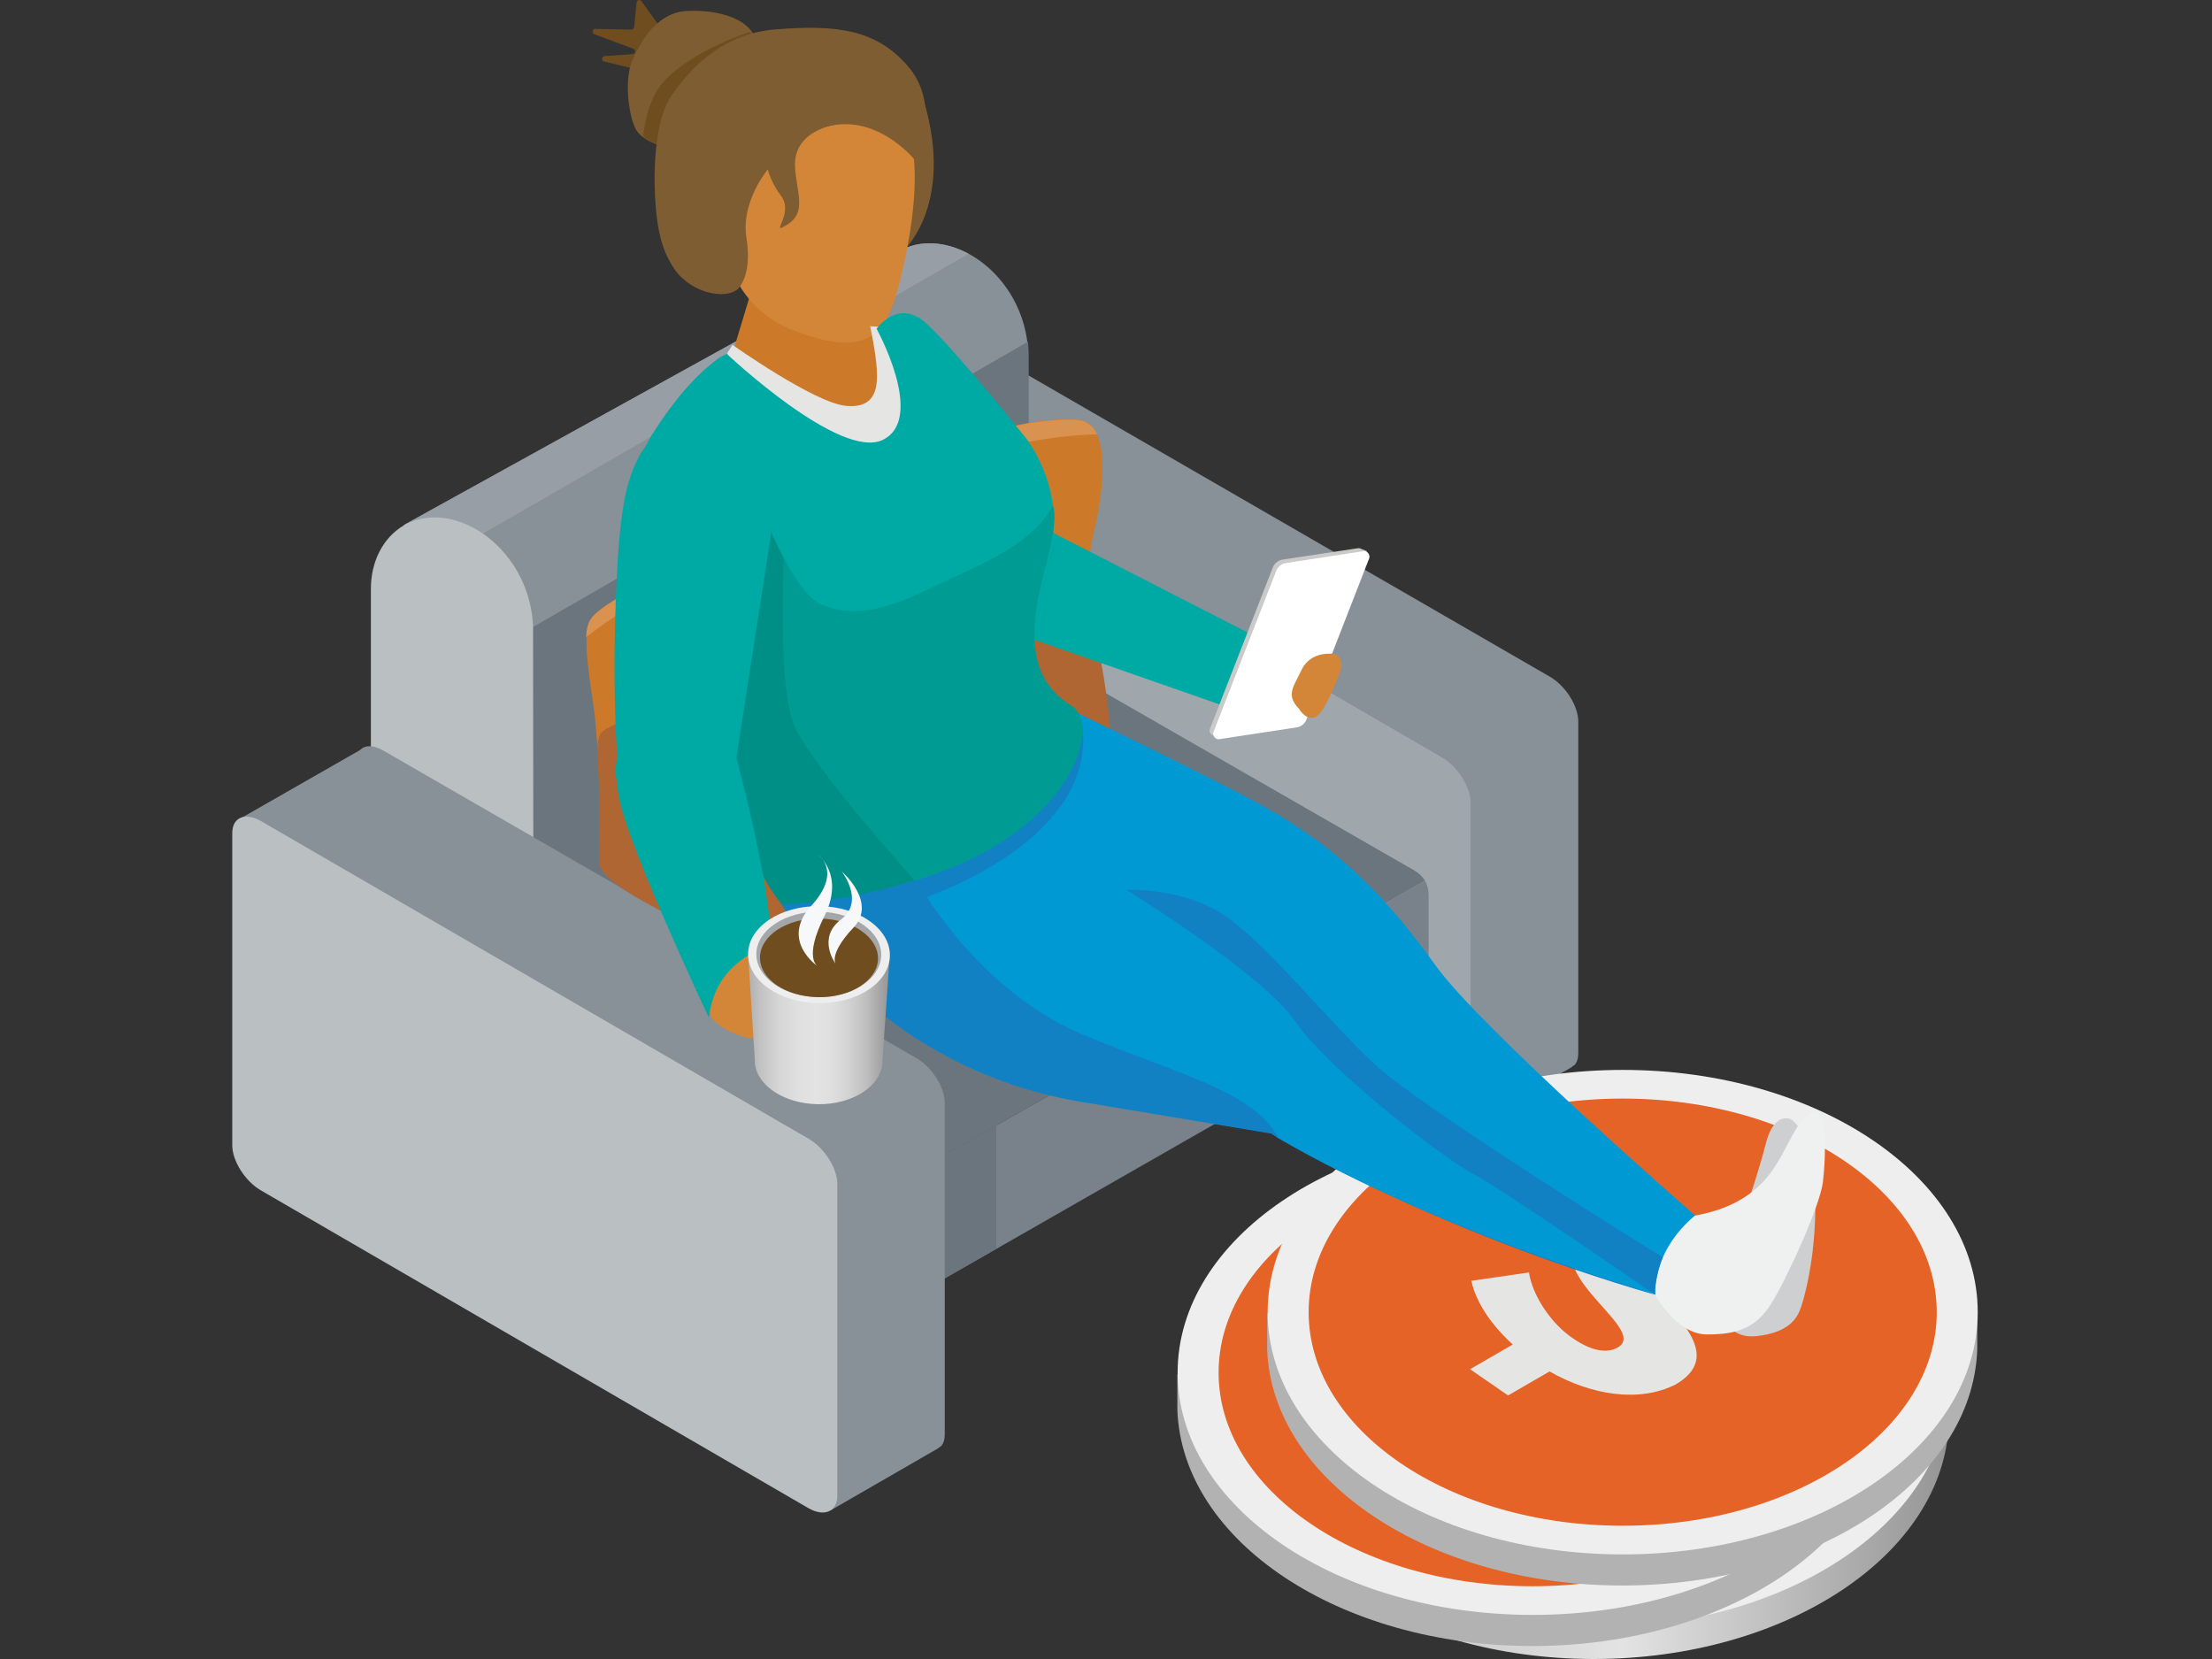 <svg width="800" height="600" viewBox="0 0 800 600" fill="none" xmlns="http://www.w3.org/2000/svg">
<rect x="0" y="0" width="800" height="600" fill="#333333" stroke="none"/>
<g clip-path="url(#clip0_1518_2401)">
<path d="M570.808 260.977C570.808 255.308 566.193 247.955 560.426 244.677L367.868 133.412C364.229 131.286 361.124 131.286 359.349 133.146L315.513 158.305L352.161 206.939V253.979C352.161 259.649 356.776 267.001 362.543 270.279L465.478 330.075L529.545 408.386L568.234 386.062C568.501 385.885 568.855 385.619 569.122 385.354H569.299C570.364 384.291 570.808 382.785 570.808 380.836V260.977V260.977Z" fill="#889098"/>
<path d="M521.47 407.5L323.411 292.603C317.732 289.325 313.029 281.972 313.029 276.303V163.354C313.029 157.685 317.643 155.736 323.411 159.013L521.47 273.911C527.149 277.189 531.852 284.541 531.852 290.211V403.159C531.764 408.829 527.149 410.778 521.47 407.5Z" fill="#A0A7AC"/>
<path d="M371.861 127.742C371.683 121.186 369.909 114.099 366.182 107.544C356.598 90.889 338.141 83.448 325.097 90.889C324.919 91.067 324.831 91.067 324.653 91.155L146.116 189.841L192.791 373.571L371.95 274.442L371.861 127.742V127.742Z" fill="#889098"/>
<path d="M511.709 314.927L372.482 234.933L205.48 318.825L333.704 422.294L515.347 318.514C514.46 317.097 513.218 315.813 511.709 314.927V314.927Z" fill="#6A757D"/>
<path d="M516.678 323.608C516.678 321.837 516.235 319.932 515.347 318.515L333.704 422.294L333.97 466.765L516.678 362.232V323.608C516.678 323.727 516.678 323.727 516.678 323.608V323.608Z" fill="#79828A"/>
<path d="M333.704 422.294L333.97 466.765L360.325 451.616V407.083L333.704 422.294Z" fill="#6A757D"/>
<path d="M325.097 90.89C324.919 91.067 324.83 91.067 324.653 91.156L146.115 189.842L150.464 206.939L350.298 91.776C341.868 87.258 332.551 86.549 325.097 90.89V90.89Z" fill="#979EA5"/>
<path d="M372.038 274.531V127.742C372.038 126.413 371.861 124.907 371.772 123.579L179.835 234.224L174.6 302.081L192.791 373.837L372.038 274.531Z" fill="#6A757D"/>
<path d="M192.791 226.872C192.613 220.317 190.838 213.23 187.111 206.674C177.528 190.02 159.071 182.579 146.027 190.02C138.395 194.538 134.136 203.219 134.136 212.964V272.229L192.879 305.626L192.791 226.872Z" fill="#BABFC2"/>
<path d="M341.69 398.908C341.69 393.238 337.076 385.885 331.308 382.608L138.75 271.52C135.112 269.393 132.006 269.394 130.232 271.254L86.396 296.324L123.044 344.958V391.821C123.044 397.49 127.658 404.843 133.426 408.121L236.36 467.917L300.428 546.228L339.117 523.904C339.383 523.727 339.738 523.461 340.004 523.195H340.182C341.247 522.132 341.69 520.626 341.69 518.677V398.908V398.908Z" fill="#889098"/>
<path d="M292.353 545.43L94.382 430.533C88.703 427.255 84 419.902 84 414.233V301.284C84 295.615 88.614 293.666 94.382 296.944L292.442 411.841C298.121 415.119 302.824 422.471 302.824 428.141V541.089C302.735 546.759 298.032 548.708 292.353 545.43V545.43Z" fill="#BABFC2"/>
<path d="M703.291 498.124C693.264 456.666 640.288 424.863 576.487 424.863C512.685 424.863 459.799 456.577 449.683 498.124L447.997 501.845V514.601C449.683 562.084 506.651 599.999 576.398 599.999C646.145 599.999 703.202 562.084 704.799 514.601V501.579L703.291 498.124V498.124Z" fill="url(#paint0_linear_1518_2401)"/>
<path d="M576.487 588.66C647.401 588.66 704.888 549.435 704.888 501.048C704.888 452.661 647.401 413.435 576.487 413.435C505.573 413.435 448.085 452.661 448.085 501.048C448.085 549.435 505.573 588.66 576.487 588.66Z" fill="#EFEEEE"/>
<path d="M576.487 578.296C639.217 578.296 690.069 543.71 690.069 501.048C690.069 458.385 639.217 423.8 576.487 423.8C513.757 423.8 462.904 458.385 462.904 501.048C462.904 543.71 513.757 578.296 576.487 578.296Z" fill="url(#paint1_linear_1518_2401)"/>
<path d="M550.398 522.485L535.402 531.167L521.559 521.777L536.999 512.83C528.924 505.477 523.689 497.415 522.003 489.797L542.856 486.785C544.187 495.466 551.286 505.831 559.183 510.881C565.217 514.956 570.896 516.284 574.978 513.893C587.135 506.894 541.081 484.57 565.661 470.485C576.309 464.195 591.749 465.524 606.657 472.877L621.387 464.461L635.23 473.94L621.121 482.001C628.93 488.468 634.964 495.821 637.449 502.642L616.596 505.92C612.957 498.124 606.213 489.885 600.268 485.81C595.299 482.533 590.507 481.204 587.224 483.419C575.244 490.417 620.855 512.741 595.92 527.269C582.965 533.913 565.572 530.901 550.398 522.485Z" fill="#EFEEEE"/>
<path d="M681.107 493.429C671.08 451.97 618.104 420.167 554.303 420.167C490.501 420.167 437.614 451.97 427.498 493.429L425.812 497.15V509.906C427.498 557.389 484.467 595.304 554.214 595.304C623.961 595.304 681.018 557.389 682.615 509.906V496.884L681.107 493.429V493.429Z" fill="url(#paint2_linear_1518_2401)"/>
<path d="M554.303 584.054C625.217 584.054 682.704 544.828 682.704 496.441C682.704 448.054 625.217 408.829 554.303 408.829C483.389 408.829 425.901 448.054 425.901 496.441C425.901 544.828 483.389 584.054 554.303 584.054Z" fill="#EFEEEE"/>
<path d="M554.303 573.689C617.033 573.689 667.885 539.104 667.885 496.441C667.885 453.778 617.033 419.193 554.303 419.193C491.573 419.193 440.72 453.778 440.72 496.441C440.72 539.104 491.573 573.689 554.303 573.689Z" fill="url(#paint3_linear_1518_2401)"/>
<path d="M527.859 517.879L512.863 526.561L499.02 517.082L514.46 508.135C506.385 500.782 501.15 492.72 499.464 485.102L520.317 482.09C521.648 490.772 528.747 501.136 536.644 506.186C542.678 510.261 548.357 511.589 552.439 509.198C564.596 502.199 518.542 479.875 543.122 465.79C553.77 459.5 569.21 460.829 584.118 468.182L598.848 459.766L612.691 469.245L598.582 477.306C606.391 483.773 612.425 491.126 614.91 497.947L594.057 501.225C590.418 493.429 583.674 485.191 577.729 481.116C572.76 477.838 567.968 476.509 564.685 478.724C552.705 485.722 598.316 508.046 573.381 522.574C560.426 529.218 543.033 526.561 527.859 517.879Z" fill="#EFEEEE"/>
<path d="M713.584 471.548C703.557 430.089 650.582 398.287 586.78 398.287C522.979 398.287 470.092 430.001 459.976 471.548L458.29 475.269V488.025C459.976 535.508 516.945 573.423 586.692 573.423C656.438 573.423 713.496 535.508 715.093 488.025V475.003L713.584 471.548Z" fill="url(#paint4_linear_1518_2401)"/>
<path d="M586.869 562.173C657.783 562.173 715.271 522.947 715.271 474.56C715.271 426.173 657.783 386.948 586.869 386.948C515.955 386.948 458.468 426.173 458.468 474.56C458.468 522.947 515.955 562.173 586.869 562.173Z" fill="#EFEEEE"/>
<path d="M586.869 551.808C649.599 551.808 700.452 517.223 700.452 474.56C700.452 431.898 649.599 397.312 586.869 397.312C524.139 397.312 473.287 431.898 473.287 474.56C473.287 517.223 524.139 551.808 586.869 551.808Z" fill="url(#paint5_linear_1518_2401)"/>
<path d="M560.426 495.998L545.429 504.68L531.675 495.201L547.115 486.254C539.04 478.901 533.805 470.84 532.119 463.221L552.972 460.209C554.303 468.891 561.402 479.255 569.299 484.305C575.333 488.38 581.012 489.709 585.094 487.317C597.251 480.318 551.197 457.995 575.777 443.909C586.425 437.62 601.865 438.948 616.773 446.301L631.503 437.885L645.346 447.364L631.237 455.425C639.046 461.892 645.08 469.245 647.565 476.066L626.712 479.344C623.073 471.548 616.329 463.31 610.384 459.235C605.415 455.957 600.623 454.628 597.34 456.843C585.361 463.841 630.971 486.165 606.036 500.693C592.992 507.338 575.6 504.68 560.426 495.998V495.998Z" fill="#E5E5E4"/>
<path d="M620.944 471.638C620.944 471.638 623.428 484.483 635.141 483.243C646.766 482.002 649.605 476.953 650.848 474.118C652.09 471.283 656.793 455.603 656.527 434.165C656.172 412.816 649.605 405.286 647.121 404.577C644.636 403.957 640.82 404.932 638.602 413.702C636.384 422.472 630.438 441.341 626.978 448.251C623.428 455.338 617.838 465.082 620.944 471.638V471.638Z" fill="#CECFD1"/>
<path d="M598.582 468.271C598.582 468.271 606.391 482.622 617.305 482.622C628.22 482.622 634.964 480.407 640.554 471.549C646.145 462.69 658.213 436.203 659.278 427.521C660.343 418.662 661.496 395.63 652.711 404.311C643.838 412.993 643.838 434.076 612.957 439.657C612.957 439.569 582.255 438.949 598.582 468.271V468.271Z" fill="#EFF0F0"/>
<path d="M310.988 99.306L274.517 95.94L264.756 128.363L289.247 162.912L332.018 160.963L316.401 126.502L310.988 99.306Z" fill="#CC7A29"/>
<path d="M271.855 193.74C271.855 193.74 220.21 214.292 213.821 223.683C209.739 229.707 214.087 249.019 215.152 259.295C216.217 269.659 217.814 295.35 216.927 306.955C216.04 318.471 242.838 331.405 242.838 331.405L283.302 340.706L315.069 308.195L271.855 193.74V193.74Z" fill="#CC7A29"/>
<path d="M236.005 209.685C225.534 214.735 216.217 220.138 213.644 223.948C212.579 225.454 212.135 227.668 211.958 230.414C219.944 224.302 232.544 215.62 244.346 211.368L236.005 209.685V209.685Z" fill="#DA9250"/>
<path d="M294.926 204.548L328.202 166.367C328.202 166.367 365.117 150.332 389.253 151.661C405.935 152.547 395.553 192.677 395.553 192.677C395.553 192.677 389.697 217.216 395.376 231.124C401.055 245.032 400.966 264.787 393.867 277.101C386.857 289.237 328.735 293.312 328.735 293.312L294.926 204.548V204.548Z" fill="#CC7A29"/>
<path d="M389.43 151.839C372.304 150.776 348.611 158.748 336.366 163.355L337.431 167.961C369.642 158.66 388.898 157.154 396.795 157.065C395.287 154.053 393.068 152.016 389.43 151.839V151.839Z" fill="#DA9250"/>
<path d="M300.782 248.752L335.922 221.91C335.922 221.91 364.85 199.144 381.355 196.043C397.86 192.854 396.795 232.718 396.795 232.718C396.795 232.718 399.99 245.475 401.409 263.103C402.297 273.557 405.935 285.604 398.215 293.932C390.672 302.347 332.018 307.131 332.018 307.131L300.782 248.752V248.752Z" fill="#AF6632"/>
<path d="M277.711 242.286C277.711 242.286 225.623 258.763 217.992 264.432C214.531 267.09 216.749 277.012 216.749 287.819C216.749 295.172 216.483 303.588 216.749 312.092C217.016 320.065 247.363 333.353 247.363 333.353L284.011 340.529L317.288 317.585L277.711 242.286V242.286Z" fill="#AF6632"/>
<path d="M235.384 26.31L218.436 22.235C217.371 21.969 217.548 20.463 218.613 20.286L228.818 19.578C229.883 19.4 230.06 18.072 229.084 17.629L214.975 12.402C213.91 11.959 214.265 10.453 215.241 10.453L228.285 10.719C228.729 10.719 229.173 10.453 229.35 9.833L230.237 0.886C230.415 -0 231.48 -0.355 232.012 0.443L242.217 14.705C242.394 14.971 242.483 15.414 242.217 15.768L236.538 25.69C236.272 26.221 235.828 26.31 235.384 26.31V26.31Z" fill="#6F4D1E"/>
<path d="M242.394 53.595C242.394 53.595 232.012 51.823 229.616 46.065C227.043 40.395 225.969 28.33 228.552 22.235C230.903 16.672 236.76 4.757 248.074 3.986C257.985 3.313 274.961 6.112 273.718 18.957C272.387 31.891 242.394 53.595 242.394 53.595Z" fill="#7F5D32"/>
<path d="M273.629 18.957C274.251 13.288 275.138 13.731 270.967 11.604C255.793 16.831 243.104 24.627 238.224 31.802C235.207 36.143 233.432 42.433 232.545 49.431C236.449 52.443 242.483 53.506 242.483 53.506C242.483 53.506 272.387 31.891 273.629 18.957V18.957Z" fill="#6F4D1E"/>
<path d="M325.54 91.953C325.54 91.953 345.772 75.476 334.059 36.232L314.892 40.573L325.54 91.953Z" fill="#7F5D32"/>
<path d="M261.65 86.815C261.65 86.815 263.602 110.734 287.295 119.592C310.987 128.451 319.506 123.756 324.653 104.798C329.711 85.752 336.543 50.14 322.434 36.675C322.346 36.852 260.141 42.699 261.65 86.815Z" fill="#D48638"/>
<path d="M331.486 58.556C331.486 58.556 311.875 33.22 287.561 51.557C273.718 61.922 268.394 76.007 269.903 85.575C271.145 93.193 270.524 99.837 267.329 104.001C264.135 108.076 252.475 107.217 245.145 98.951C240.194 92.591 237.603 85.309 236.893 70.781C236.272 57.758 237.514 42.61 242.749 34.726C248.34 26.664 259.875 12.225 280.551 10.63C301.848 8.947 316.4 10.364 327.936 23.475C340.98 37.738 331.486 58.556 331.486 58.556V58.556Z" fill="#7F5D32"/>
<path d="M302.291 45.09C302.291 45.09 286.496 47.039 287.561 60.859C288.271 70.161 291.732 76.893 284.722 81.234C277.8 85.575 287.384 77.513 282.503 70.869C276.469 62.896 274.428 51.823 279.309 45.09C284.278 38.358 302.291 45.09 302.291 45.09V45.09Z" fill="#7F5D32"/>
<path d="M462.017 411.487C462.017 411.487 517.566 444.707 598.493 468.271C598.493 468.271 505.32 430.09 487.307 418.397C469.293 406.703 440.365 392.175 431.314 389.783L457.846 406.438L462.017 411.487V411.487Z" fill="#1281C4"/>
<path d="M284.012 324.937C284.012 324.937 313.827 386.682 393.335 398.73L459.621 409.803C459.621 409.803 504.965 439.569 598.671 468.182C598.671 468.182 597.162 452.945 613.046 439.569C613.046 439.569 535.757 372.331 519.163 349.121C502.481 325.911 485 307.219 457.314 291.805C436.638 280.289 382.332 254.333 382.332 254.333L324.919 296.235L284.012 324.937V324.937Z" fill="#0099D3"/>
<path d="M598.582 468.271C598.582 468.271 544.453 430.799 532.296 424.243C520.139 417.688 479.321 385.619 468.229 369.142C457.137 352.665 407.444 321.837 407.444 321.837C407.444 321.837 428.475 320.774 443.915 331.758C459.355 342.832 479.321 368.168 496.89 384.645C514.549 401.122 601.333 454.717 601.333 454.717C601.333 454.717 598.316 462.336 598.582 468.271Z" fill="#1281C4"/>
<path d="M391.116 373.926C349.677 356.297 328.291 312.801 328.291 312.801L314.803 298.715L280.285 323.165C280.285 323.165 314.005 386.771 393.512 398.907L459.798 409.981C459.798 409.981 460.686 410.601 462.372 411.664C453.498 394.301 424.57 388.188 391.116 373.926V373.926Z" fill="#1281C4"/>
<path d="M332.018 325.557C332.018 325.557 400.434 304.119 390.85 258.939C390.85 258.939 396.973 296.235 330.953 318.381L332.018 325.557Z" fill="#1281C4"/>
<path d="M356.154 225.099L446.932 256.814C446.932 256.814 446.044 242.285 463.614 235.11L328.291 165.746L356.154 225.099V225.099Z" fill="#00AAA4"/>
<path d="M493.696 201.092C493.873 200.826 493.873 200.383 493.873 200.029H494.051L494.317 199.32L492.099 198.434C491.832 198.257 491.477 198.257 491.211 198.257L463.614 202.42C462.283 202.686 461.041 203.661 460.42 204.989L437.615 263.545C437.348 264.254 437.437 265.051 438.058 265.494L439.744 266.735L440.01 266.469H440.277L468.051 262.305C469.382 262.039 470.624 261.065 471.068 259.736L493.696 201.092V201.092Z" fill="#CACAC9"/>
<path d="M472.399 260.445L495.204 201.889C495.471 201.003 495.027 199.94 494.14 199.497C493.873 199.32 493.518 199.32 493.252 199.32L464.857 203.661C463.526 203.926 462.283 204.901 461.662 206.23L438.857 264.786C438.591 265.672 439.034 266.735 439.922 267.178C440.188 267.355 440.543 267.355 440.809 267.355L469.293 263.014C470.713 262.66 471.778 261.774 472.399 260.445V260.445Z" fill="white"/>
<path d="M480.208 236.438C480.208 236.438 473.641 236.173 470.713 242.285C467.874 248.398 464.857 251.232 469.826 256.37C469.826 256.37 472.399 260.977 475.949 259.205C479.676 257.433 485.088 241.576 485.088 241.576C485.088 241.576 486.153 235.818 480.208 236.438Z" fill="#D48638"/>
<path d="M264.933 124.73C264.933 124.73 294.66 145.814 306.018 146.788C317.376 147.851 317.376 139.17 317.11 133.589C316.844 128.008 314.714 117.998 314.714 117.998L319.506 118.263L328.823 138.638L329.533 157.95L319.151 166.632L293.24 160.519L273.097 149.18L262.981 127.742L264.933 124.73V124.73Z" fill="#E5E5E4"/>
<path d="M382.243 254.422C367.868 245.563 371.151 224.657 378.96 201.536C386.768 178.503 371.151 158.571 371.151 158.571C371.151 158.571 344.619 125.439 334.68 116.669C324.742 107.899 317.022 118.884 317.022 118.884C317.022 118.884 334.858 151.218 319.418 159.014C303.977 166.809 262.892 128.008 262.892 128.008C262.892 128.008 260.053 129.071 257.48 131.463C252.688 135.184 244.879 142.802 235.384 157.862C224.736 174.782 252.155 213.141 271.677 236.97C273.186 247.601 274.073 257.523 273.807 265.761C272.742 311.029 283.746 325.203 283.746 325.203C378.96 321.66 396.441 263.281 382.243 254.422V254.422Z" fill="#00AAA4"/>
<path d="M265.555 263.104C264.49 308.372 285.165 325.292 285.165 325.292C380.113 322.014 401.765 264.078 387.478 255.22C373.103 246.361 371.24 230.947 377.54 207.294C381.71 191.525 381.888 185.856 380.734 182.755C373.813 197.106 351.895 205.345 339.738 211.192C327.847 216.861 311.076 225.543 296.257 218.19C287.384 213.672 277.8 189.577 277.8 189.577L268.483 192.854C270.612 216.684 265.998 244.855 265.555 263.104V263.104Z" fill="#009B93"/>
<path d="M287.561 263.104C282.503 252.473 282.769 222.088 283.479 201.979C280.018 195.423 277.623 189.577 277.623 189.577L268.305 192.854C270.524 216.773 265.909 244.944 265.466 263.281C264.401 308.549 282.858 327.064 282.858 327.064C298.476 326.444 311.697 323.609 323.499 320.508L330.687 318.382C330.953 318.382 295.37 279.404 287.561 263.104V263.104Z" fill="#008F87"/>
<path d="M263.159 357.183C268.749 352.134 275.582 350.185 280.374 351.957C279.309 340.706 278.421 332.379 277.534 326.532C277.357 325.026 277.09 323.52 276.913 322.014C276.292 318.382 276.026 316.168 275.671 315.104C272.032 294.907 265.91 272.583 265.91 272.583C263.247 263.458 254.818 256.726 244.79 256.726C232.633 256.726 222.695 266.647 222.695 278.784C222.695 279.67 222.695 280.467 222.872 281.353C223.316 285.516 223.937 289.148 224.647 291.806C229.883 311.738 255.971 367.282 256.326 367.902C257.391 364.093 259.698 360.284 263.159 357.183V357.183Z" fill="#00AAA4"/>
<path d="M256.681 366.13C256.681 366.13 256.415 370.294 267.152 374.369C277.978 378.532 282.947 370.205 282.947 370.205L287.117 347.881L275.848 342.92C275.759 343.098 259.52 348.058 256.681 366.13V366.13Z" fill="#D48638"/>
<path d="M319.151 383.759L321.725 346.286L270.613 345.843L273.008 383.759V384.644C273.896 392.706 283.657 399.173 295.814 399.35C307.793 399.527 317.909 393.326 319.063 385.265C319.063 384.999 319.063 384.644 319.24 384.379L319.151 383.759V383.759Z" fill="url(#paint6_linear_1518_2401)"/>
<path d="M321.839 345.616C321.976 335.929 310.607 327.915 296.445 327.715C282.283 327.515 270.692 335.205 270.555 344.892C270.417 354.578 281.787 362.592 295.948 362.792C310.11 362.992 321.702 355.302 321.839 345.616Z" fill="#EFEEEE"/>
<path d="M318.707 345.49C318.53 353.994 308.325 360.727 295.902 360.638C283.479 360.461 273.363 353.463 273.541 344.87C273.718 336.366 283.923 329.633 296.346 329.722C308.858 329.987 318.885 336.986 318.707 345.49Z" fill="#A4A7A9"/>
<path d="M317.554 346.73C317.377 354.525 307.793 360.815 295.991 360.638C284.101 360.461 274.695 354.082 274.872 346.11C275.05 338.314 284.633 332.024 296.435 332.201C308.237 332.379 317.643 338.934 317.554 346.73Z" fill="#6F4D1E"/>
<path d="M279.93 174.161V171.327V170.618C279.486 157.773 268.838 147.408 255.971 147.408C248.34 147.408 241.596 150.863 237.248 156.355C234.852 159.367 232.899 162.025 231.657 164.151C226.067 174.073 223.848 185.589 222.695 217.658C221.985 235.907 222.074 258.053 223.316 274.531V274.796C224.203 285.87 233.521 294.374 244.79 294.374C256.06 294.374 265.466 285.515 266.264 274.442L278.421 195.954C279.309 189.398 279.93 182.046 279.93 174.161V174.161Z" fill="#00AAA4"/>
<path d="M295.636 349.388C295.636 349.388 281.971 340.086 293.418 327.595C304.776 315.105 295.902 309.258 295.902 309.258C295.902 309.258 305.575 316.433 298.121 331.405C290.578 346.464 295.636 349.388 295.636 349.388Z" fill="#F7F8F9"/>
<path d="M302.114 348.412C302.114 348.412 295.37 339.199 304.155 332.555C312.94 325.911 304.421 315.192 304.421 315.192C304.421 315.192 317.377 326.266 308.68 335.479C304.244 340.085 300.96 345.312 302.114 348.412V348.412Z" fill="#F7F8F9"/>
</g>
<defs>
<linearGradient id="paint0_linear_1518_2401" x1="447.997" y1="512.431" x2="704.799" y2="512.431" gradientUnits="userSpaceOnUse">
<stop offset="0.01" stop-color="#B2B2B2"/>
<stop offset="0.54" stop-color="#E3E3E3"/>
<stop offset="1" stop-color="#959595"/>
</linearGradient>
<linearGradient id="paint1_linear_1518_2401" x1="463.17" y1="501.048" x2="689.945" y2="501.048" gradientUnits="userSpaceOnUse">
<stop offset="0.02" stop-color="#E56326"/>
<stop offset="0.43" stop-color="#E87E27"/>
<stop offset="0.9" stop-color="#EE9D30"/>
</linearGradient>
<linearGradient id="paint2_linear_1518_2401" x1="99346.3" y1="-7679.9" x2="173665" y2="-7679.9" gradientUnits="userSpaceOnUse">
<stop offset="0.01" stop-color="#B2B2B2"/>
<stop offset="0.54" stop-color="#E3E3E3"/>
<stop offset="1" stop-color="#959595"/>
</linearGradient>
<linearGradient id="paint3_linear_1518_2401" x1="91761.1" y1="-4756.42" x2="149815" y2="-4756.42" gradientUnits="userSpaceOnUse">
<stop offset="0.02" stop-color="#E56326"/>
<stop offset="0.43" stop-color="#E87E27"/>
<stop offset="0.9" stop-color="#EE9D30"/>
</linearGradient>
<linearGradient id="paint4_linear_1518_2401" x1="108778" y1="-3375.91" x2="183097" y2="-3375.91" gradientUnits="userSpaceOnUse">
<stop offset="0.01" stop-color="#B2B2B2"/>
<stop offset="0.54" stop-color="#E3E3E3"/>
<stop offset="1" stop-color="#959595"/>
</linearGradient>
<linearGradient id="paint5_linear_1518_2401" x1="100131" y1="-962.251" x2="158185" y2="-962.251" gradientUnits="userSpaceOnUse">
<stop offset="0.02" stop-color="#E56326"/>
<stop offset="0.43" stop-color="#E87E27"/>
<stop offset="0.9" stop-color="#EE9D30"/>
</linearGradient>
<linearGradient id="paint6_linear_1518_2401" x1="270.613" y1="372.597" x2="321.822" y2="372.597" gradientUnits="userSpaceOnUse">
<stop offset="0.01" stop-color="#B2B2B2"/>
<stop offset="0.09" stop-color="#C3C3C3"/>
<stop offset="0.21" stop-color="#D5D5D5"/>
<stop offset="0.34" stop-color="#DFDFDF"/>
<stop offset="0.48" stop-color="#E3E3E3"/>
<stop offset="0.59" stop-color="#DFDFDF"/>
<stop offset="0.71" stop-color="#D2D2D2"/>
<stop offset="0.84" stop-color="#BEBDBD"/>
<stop offset="0.96" stop-color="#9E9E9E"/>
<stop offset="1" stop-color="#959595"/>
</linearGradient>
<clipPath id="clip0_1518_2401">
<rect width="631.27" height="600" fill="white" transform="translate(84)"/>
</clipPath>
</defs>
</svg>
